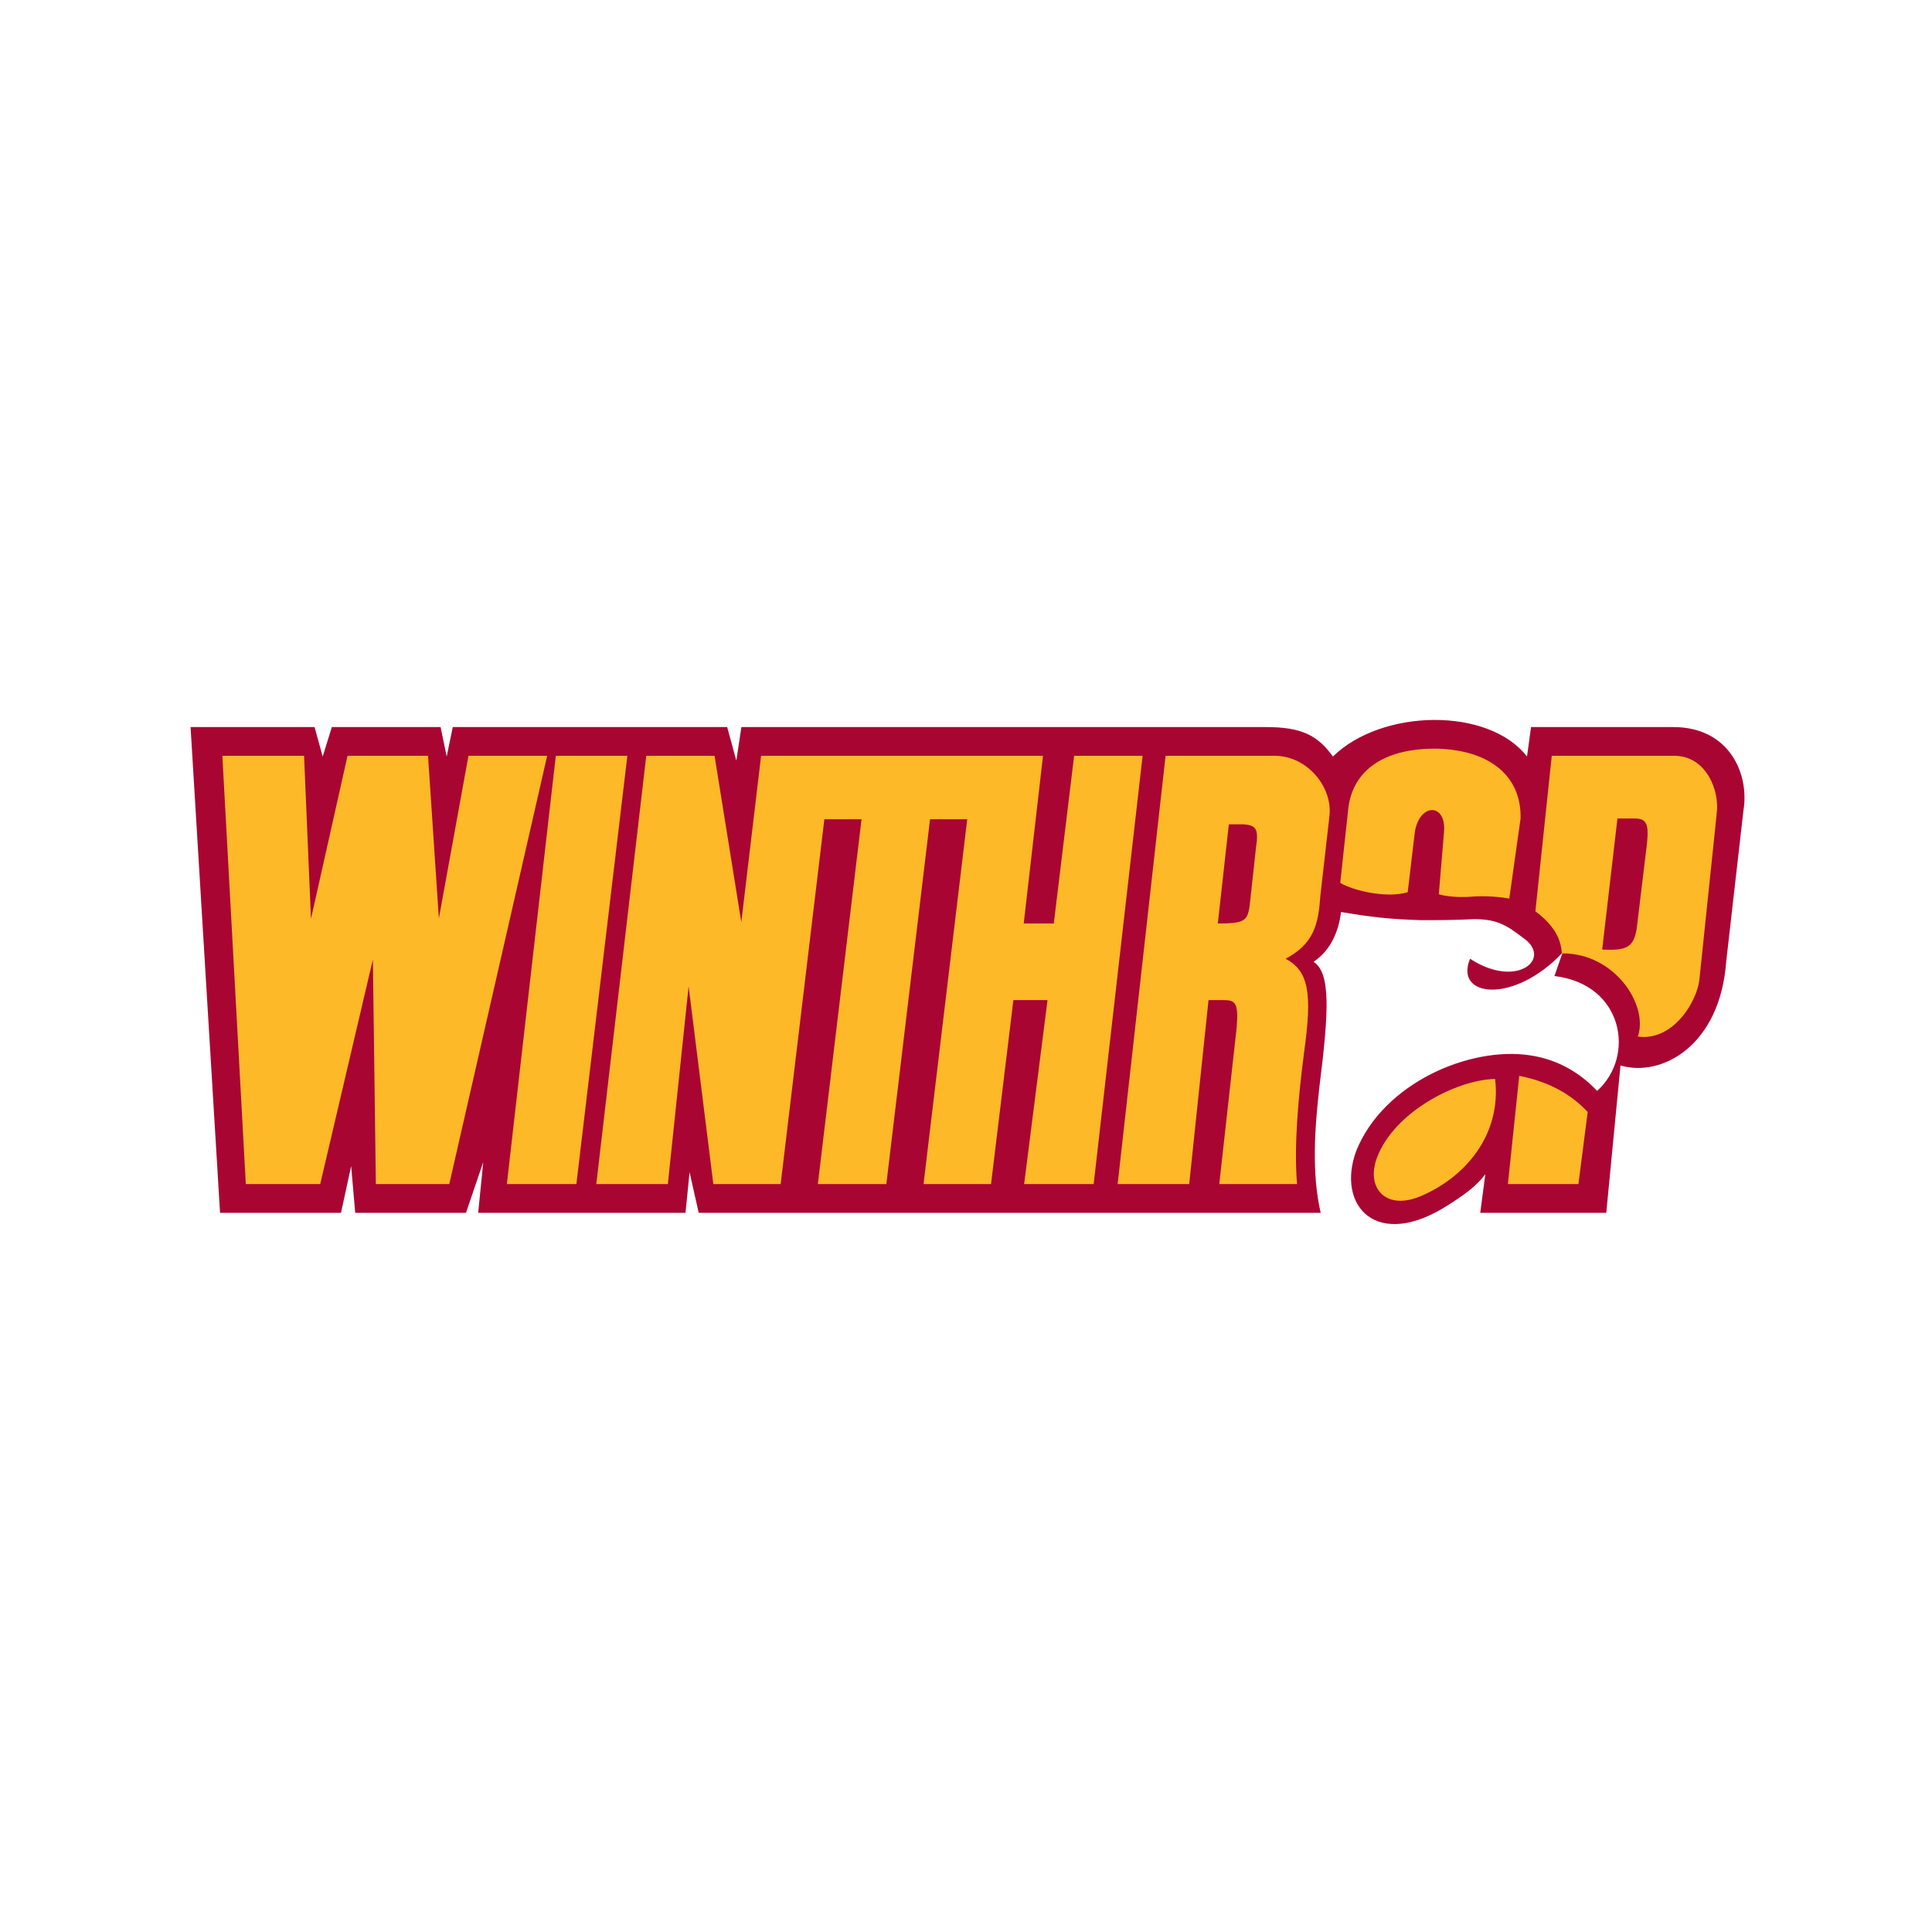 <?xml version="1.0" encoding="utf-8"?>
<!-- Generator: Adobe Illustrator 13.0.0, SVG Export Plug-In . SVG Version: 6.00 Build 14948)  -->
<!DOCTYPE svg PUBLIC "-//W3C//DTD SVG 1.0//EN" "http://www.w3.org/TR/2001/REC-SVG-20010904/DTD/svg10.dtd">
<svg version="1.0" id="Layer_1" xmlns="http://www.w3.org/2000/svg" xmlns:xlink="http://www.w3.org/1999/xlink" x="0px" y="0px"
	 width="192.756px" height="192.756px" viewBox="0 0 192.756 192.756" enable-background="new 0 0 192.756 192.756"
	 xml:space="preserve">
<g>
	<polygon fill-rule="evenodd" clip-rule="evenodd" fill="#FFFFFF" points="0,0 192.756,0 192.756,192.756 0,192.756 0,0 	"/>
	<path fill-rule="evenodd" clip-rule="evenodd" fill="#FFFFFF" d="M162.081,123.133l1.521-15.615
		c4.259,1.32,10.24-2.635,10.849-11.558l1.725-16.527c0.062-0.402,0.095-0.815,0.101-1.233v-0.317
		c-0.068-3.612-2.243-7.475-7.198-7.475h-17.035l-0.507,3.245c-3.954-5.475-13.08-5.272-18.149,0
		c-1.622-2.433-2.637-3.245-6.286-3.245H16.479l3.042,52.725H162.081L162.081,123.133z"/>
	<path fill-rule="evenodd" clip-rule="evenodd" fill="#A90533" d="M131.765,121.004c-0.912-3.955-0.608-8.416-0.102-12.775
		c0.912-7.301,1.115-11.153-0.608-12.269c1.825-1.217,2.535-3.245,2.737-4.968c3.042,0.507,4.766,0.71,7.909,0.811
		c2.028,0,3.244,0,5.374-0.101c2.434,0,3.346,0.709,4.968,1.926c2.84,2.028-0.709,5.07-5.373,2.028
		c-1.623,3.852,4.359,4.563,9.227-0.608l-0.812,2.332c6.895,0.812,8.112,8.01,4.259,11.459c-1.724-1.826-3.954-3.145-6.692-3.549
		c-5.981-0.914-14.601,2.736-17.338,9.529c-2.027,5.477,2.027,10.039,9.227,5.375c2.23-1.42,2.94-2.129,3.65-3.041l-0.507,3.852
		h12.573l1.42-14.701c4.156,1.215,9.936-2.027,10.544-10.343l1.724-15.108c0.608-3.65-1.419-8.314-6.996-8.314h-14.195l-0.405,2.94
		c-3.853-4.969-14.499-4.766-19.366,0c-1.521-2.129-3.144-2.94-6.692-2.94H73.97l-0.507,3.346l-0.913-3.346H45.174l-0.608,2.94
		l-0.609-2.94H33.108l-0.913,2.94l-0.811-2.94h-12.37l2.94,48.466h12.066l1.014-4.664l0.406,4.664h11.051l1.724-5.07l-0.507,5.07
		h20.684l0.406-4.055l0.913,4.055H131.765L131.765,121.004z"/>
	<polygon fill-rule="evenodd" clip-rule="evenodd" fill="#FDB927" points="22.259,75.479 24.591,118.064 31.892,118.064 
		37.265,95.149 37.57,118.064 44.769,118.064 54.502,75.479 46.797,75.479 43.754,92.208 42.639,75.479 34.73,75.479 30.979,92.208 
		30.269,75.479 22.259,75.479 	"/>
	<polygon fill="none" stroke="#FDB927" stroke-width="0.142" stroke-miterlimit="2.613" points="22.259,75.479 24.591,118.064 
		31.892,118.064 37.265,95.149 37.57,118.064 44.769,118.064 54.502,75.479 46.797,75.479 43.754,92.208 42.639,75.479 
		34.73,75.479 30.979,92.208 30.269,75.479 22.259,75.479 	"/>
	<polygon fill-rule="evenodd" clip-rule="evenodd" fill="#FDB927" points="62.513,75.479 55.516,75.479 50.649,118.064 
		57.443,118.064 62.513,75.479 	"/>
	<polygon fill="none" stroke="#FDB927" stroke-width="0.142" stroke-miterlimit="2.613" points="62.513,75.479 55.516,75.479 
		50.649,118.064 57.443,118.064 62.513,75.479 	"/>
	<polygon fill-rule="evenodd" clip-rule="evenodd" fill="#FDB927" points="71.232,75.479 64.541,75.479 59.572,118.064 
		66.568,118.064 68.697,97.785 71.232,118.064 77.823,118.064 82.183,81.663 86.036,81.663 81.676,118.064 88.368,118.064 
		92.728,81.663 96.581,81.663 92.221,118.064 98.812,118.064 101.042,99.711 104.591,99.711 102.259,118.064 109.053,118.064 
		113.919,75.479 107.228,75.479 105.199,92.208 102.057,92.208 103.982,75.479 75.998,75.479 73.97,92.513 71.232,75.479 	"/>
	<polygon fill="none" stroke="#FDB927" stroke-width="0.142" stroke-miterlimit="2.613" points="71.232,75.479 64.541,75.479 
		59.572,118.064 66.568,118.064 68.697,97.785 71.232,118.064 77.823,118.064 82.183,81.663 86.036,81.663 81.676,118.064 
		88.368,118.064 92.728,81.663 96.581,81.663 92.221,118.064 98.812,118.064 101.042,99.711 104.591,99.711 102.259,118.064 
		109.053,118.064 113.919,75.479 107.228,75.479 105.199,92.208 102.057,92.208 103.982,75.479 75.998,75.479 73.97,92.513 
		71.232,75.479 	"/>
	<path fill-rule="evenodd" clip-rule="evenodd" fill="#FDB927" d="M150.522,89.572l1.115-7.909c0.102-4.056-2.839-6.691-8.111-6.895
		c-5.272-0.102-8.416,2.028-8.923,5.78l-0.812,7.503c1.217,0.709,4.462,1.521,6.591,0.912l0.71-5.982
		c0.507-3.042,3.346-2.94,3.042,0.102l-0.507,6.083c0,0,1.217,0.405,3.447,0.203C149.002,89.268,150.522,89.572,150.522,89.572
		L150.522,89.572z"/>
	<path fill="none" stroke="#FDB927" stroke-width="0.142" stroke-miterlimit="2.613" d="M150.522,89.572l1.115-7.909
		c0.102-4.056-2.839-6.691-8.111-6.895c-5.272-0.102-8.416,2.028-8.923,5.78l-0.812,7.503c1.217,0.709,4.462,1.521,6.591,0.912
		l0.71-5.982c0.507-3.042,3.346-2.94,3.042,0.102l-0.507,6.083c0,0,1.217,0.405,3.447,0.203
		C149.002,89.268,150.522,89.572,150.522,89.572L150.522,89.572z"/>
	<path fill-rule="evenodd" clip-rule="evenodd" fill="#FDB927" d="M149.104,107.721c0.607,5.375-2.839,9.633-7.402,11.559
		c-3.346,1.42-5.374-0.709-4.258-3.75C139.166,110.967,145.352,107.822,149.104,107.721L149.104,107.721z"/>
	<path fill="none" stroke="#FDB927" stroke-width="0.142" stroke-miterlimit="2.613" d="M149.104,107.721
		c0.607,5.375-2.839,9.633-7.402,11.559c-3.346,1.42-5.374-0.709-4.258-3.75C139.166,110.967,145.352,107.822,149.104,107.721
		L149.104,107.721z"/>
	<path fill-rule="evenodd" clip-rule="evenodd" fill="#FDB927" d="M163.501,103.361c3.447,0.406,5.779-3.549,5.982-5.678
		l1.724-16.527c0.304-2.231-1.015-5.678-4.157-5.678h-12.167l-1.622,15.412c2.027,1.521,2.534,2.94,2.636,4.157
		C161.169,95.047,164.515,100.219,163.501,103.361L163.501,103.361z"/>
	<path fill="none" stroke="#FDB927" stroke-width="0.142" stroke-miterlimit="2.613" d="M163.501,103.361
		c3.447,0.406,5.779-3.549,5.982-5.678l1.724-16.527c0.304-2.231-1.015-5.678-4.157-5.678h-12.167l-1.622,15.412
		c2.027,1.521,2.534,2.94,2.636,4.157C161.169,95.047,164.515,100.219,163.501,103.361L163.501,103.361z"/>
	<path fill-rule="evenodd" clip-rule="evenodd" fill="#FDB927" d="M158.33,110.967l-0.913,7.098h-6.895l1.115-10.646
		C154.578,108.025,156.707,109.242,158.33,110.967L158.33,110.967z"/>
	<path fill="none" stroke="#FDB927" stroke-width="0.142" stroke-miterlimit="2.613" d="M158.33,110.967l-0.913,7.098h-6.895
		l1.115-10.646C154.578,108.025,156.707,109.242,158.33,110.967L158.33,110.967z"/>
	<path fill-rule="evenodd" clip-rule="evenodd" fill="#A90533" d="M159.851,94.743c2.434,0.102,3.144-0.203,3.447-2.129l1.015-8.417
		c0.202-1.926,0-2.535-1.217-2.535h-1.724L159.851,94.743L159.851,94.743z"/>
	<path fill-rule="evenodd" clip-rule="evenodd" fill="#FDB927" d="M116.353,75.479l-4.766,42.586h6.996l1.927-18.354h1.622
		c1.217,0,1.521,0.406,1.318,2.84l-1.724,15.514h7.604c-0.304-3.65,0.102-8.416,0.71-13.08c0.812-5.881,0.507-8.112-1.927-9.329
		c2.94-1.521,3.346-3.447,3.549-6.287l0.912-8.01c0.305-2.839-2.23-5.88-5.373-5.88H116.353L116.353,75.479z"/>
	<path fill="none" stroke="#FDB927" stroke-width="0.142" stroke-miterlimit="2.613" d="M116.353,75.479l-4.766,42.586h6.996
		l1.927-18.354h1.622c1.217,0,1.521,0.406,1.318,2.84l-1.724,15.514h7.604c-0.304-3.65,0.102-8.416,0.71-13.08
		c0.812-5.881,0.507-8.112-1.927-9.329c2.94-1.521,3.346-3.447,3.549-6.287l0.912-8.01c0.305-2.839-2.23-5.88-5.373-5.88H116.353
		L116.353,75.479z"/>
	<path fill-rule="evenodd" clip-rule="evenodd" fill="#A90533" d="M121.422,92.208c2.738,0,3.144-0.203,3.347-2.028l0.608-5.577
		c0.304-1.927,0-2.332-1.318-2.433h-1.521L121.422,92.208L121.422,92.208z"/>
	<path fill="none" stroke="#FDB927" stroke-width="0.142" stroke-miterlimit="2.613" d="M121.422,92.208
		c2.738,0,3.144-0.203,3.347-2.028l0.608-5.577c0.304-1.927,0-2.332-1.318-2.433h-1.521L121.422,92.208L121.422,92.208z"/>
</g>
</svg>
